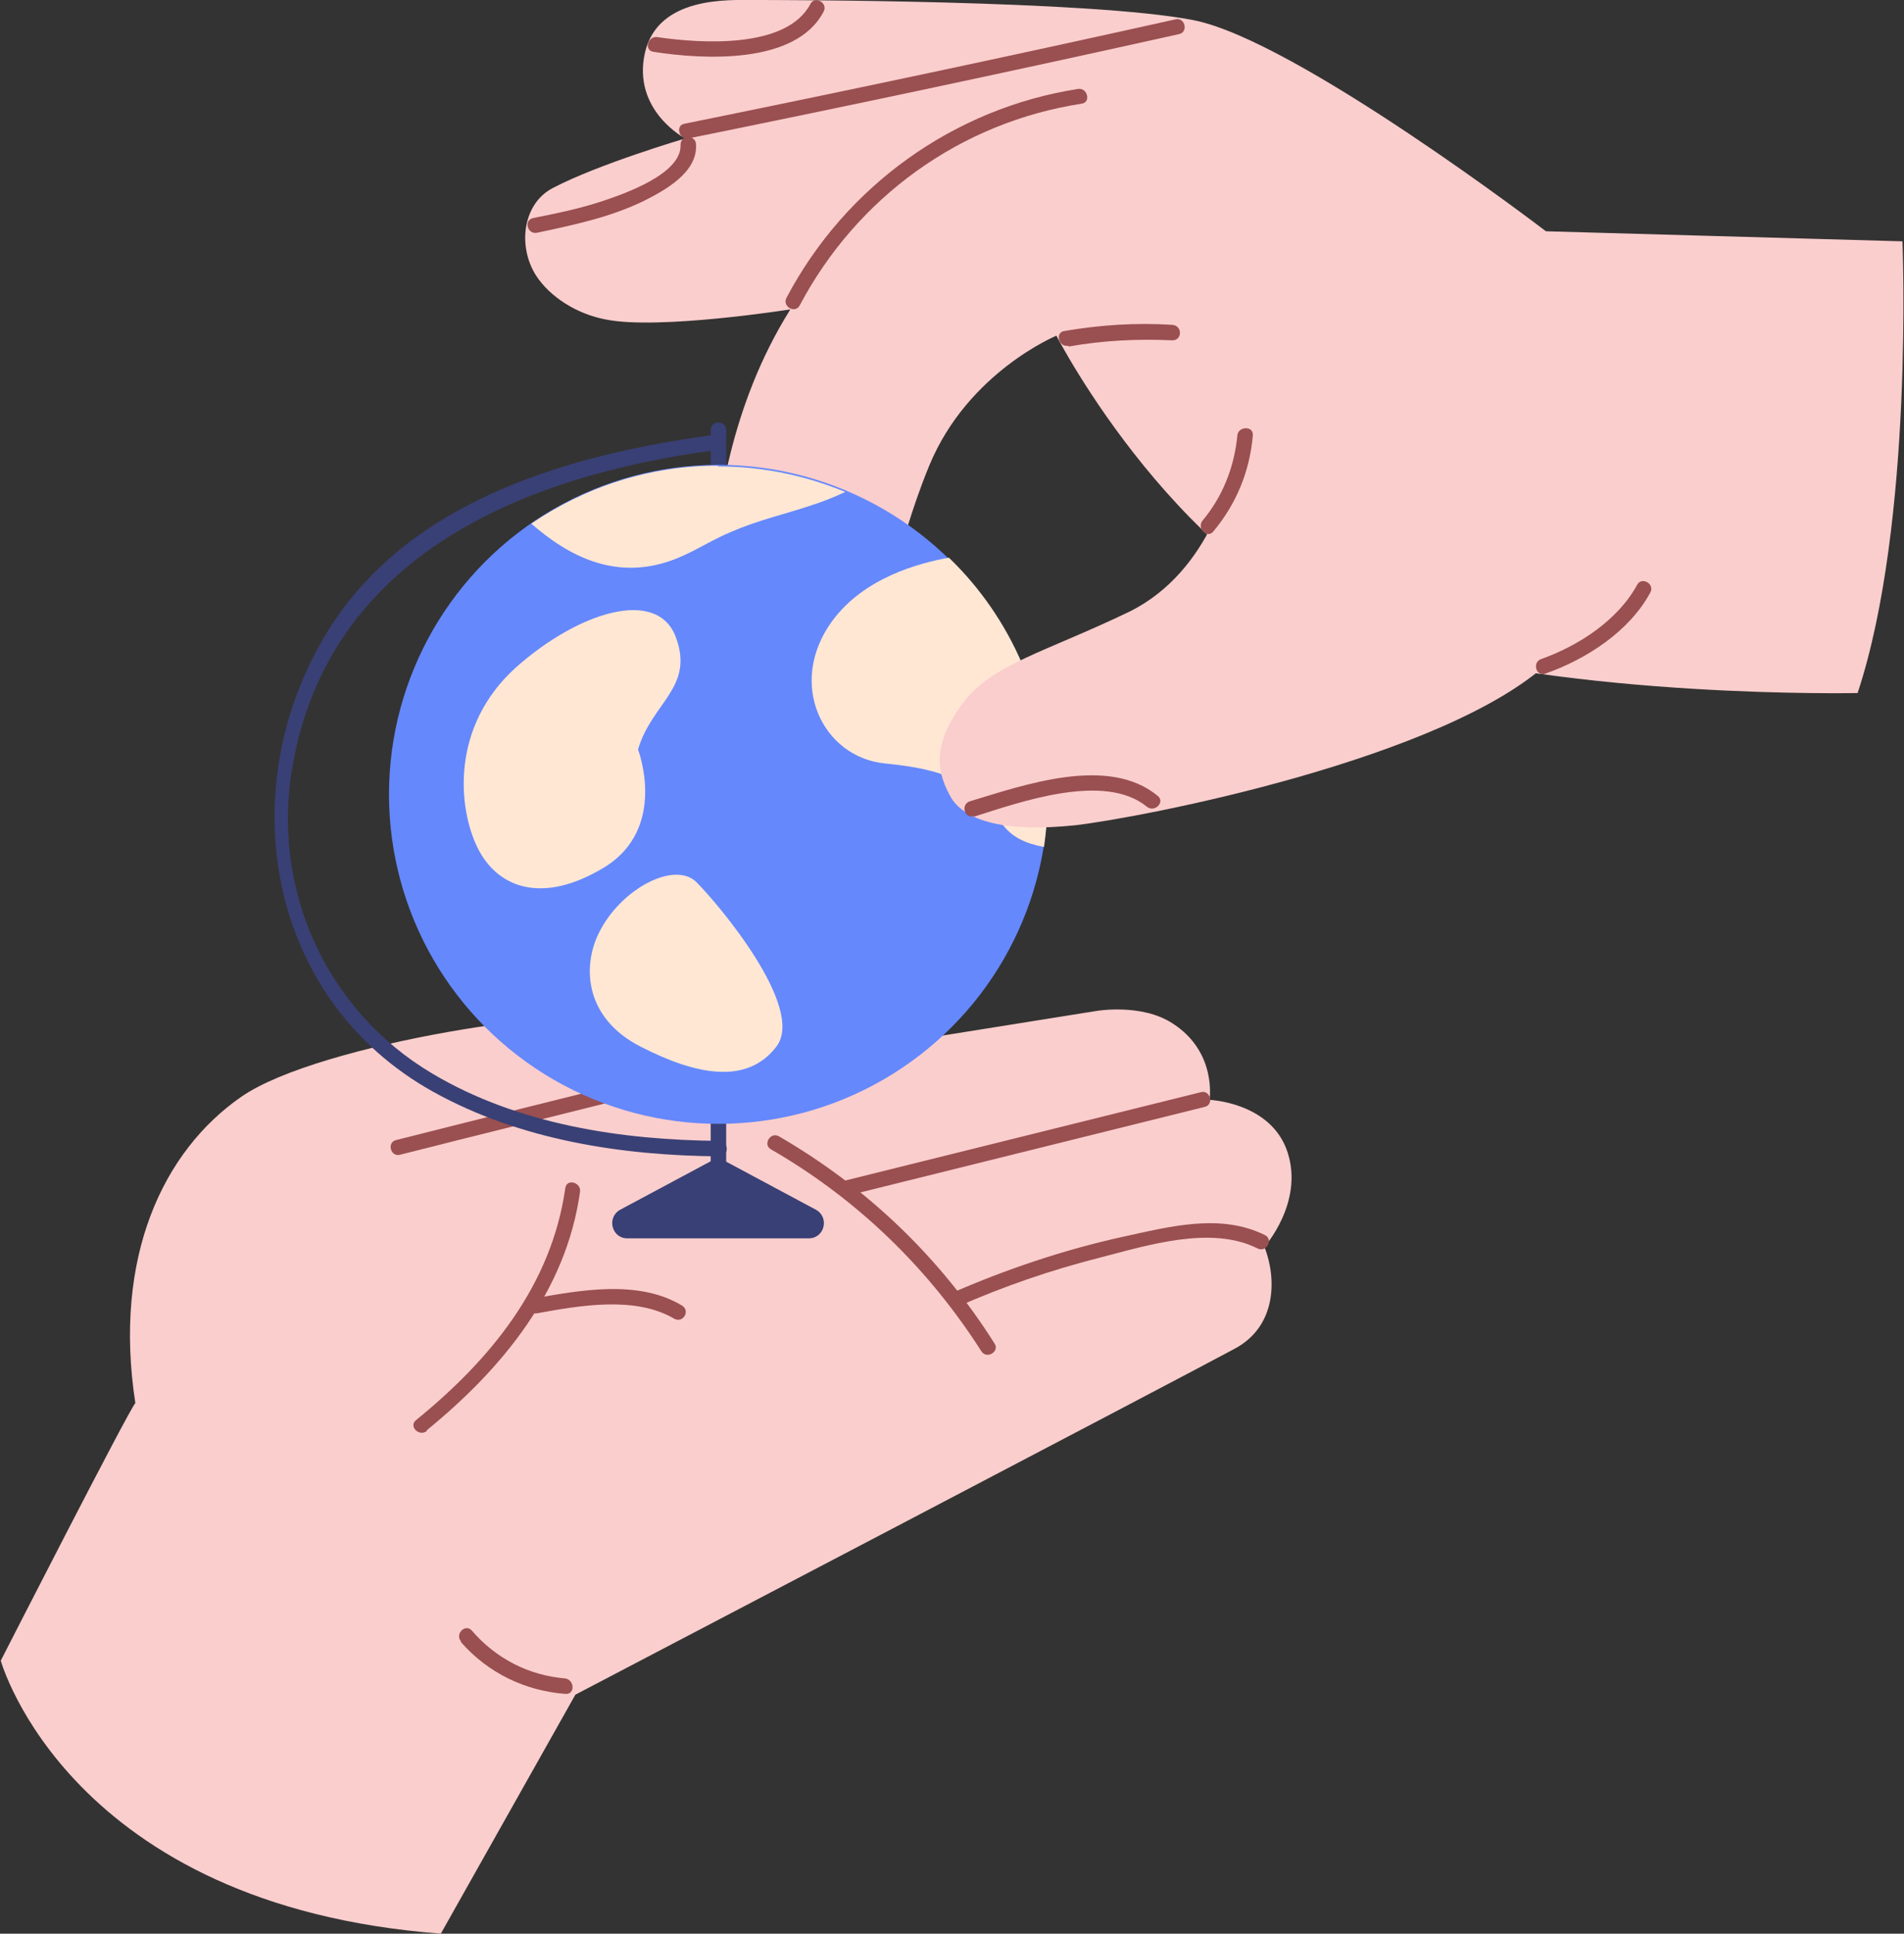 <?xml version="1.0" encoding="UTF-8"?>
<svg xmlns="http://www.w3.org/2000/svg" id="Layer_2" data-name="Layer 2" version="1.1" viewBox="0 0 246.2 250">
  <rect x="0" y="0" width="246.2" height="250" fill="#333333" stroke="none"/>
  <defs>
    <style>
      .cls-1 {
        fill: #ffe7d4;
      }

      .cls-1, .cls-2, .cls-3, .cls-4, .cls-5 {
        stroke-width: 0px;
      }

      .cls-2 {
        fill: #facecd;
      }

      .cls-3 {
        fill: #6588fc;
      }

      .cls-4 {
        fill: #394075;
      }

      .cls-5 {
        fill: #9a4f50;
      }
    </style>
  </defs>
  <g>
    <path class="cls-2" d="M240.3,89.6s-36.5.8-62-6.8c-25.4-7.6-41.7-39.4-41.7-39.4,0,0-11.4,4.7-16.4,16.7-5,12.1-3.7,17.3-11.9,22.2-8.2,4.9-16.3-2-16-9,.3-7,2.1-20.9,9.9-33.3,0,0-17.1,2.7-23.9,1.3-3.7-.7-7.2-2.9-9-5.7-2.4-3.8-1.7-9.3,2.2-11.3,5.9-3.1,17.1-6.4,17.1-6.4,0,0-6.9-3.6-5.2-11.1C85.1-.5,94.2,0,97.5,0S141,0,154.3,2.6c13.3,2.6,45.6,27.3,45.6,27.3l46.1,1.3s1.5,36.4-5.8,58.4Z"></path>
    <path class="cls-5" d="M103.4,39.5c7.4-14,20.8-23.7,36.5-26.1,1.2-.2.7-2.1-.5-1.9-16.1,2.5-30.1,12.6-37.7,27-.6,1.1,1.1,2.1,1.7,1h0Z"></path>
    <path class="cls-5" d="M89,17.9c21.2-4.3,42.4-8.8,63.5-13.5,1.2-.3.7-2.2-.5-1.9-21.1,4.7-42.3,9.2-63.5,13.5-1.2.2-.7,2.1.5,1.9h0Z"></path>
    <path class="cls-5" d="M69.4,30.1c4.7-1,9.5-2,13.8-4.1,2.8-1.4,7-3.7,6.8-7.3,0-1.3-2-1.3-2,0,.2,3.8-7.4,6.4-10.1,7.3-3,1-6,1.6-9,2.2-1.2.3-.7,2.1.5,1.9h0Z"></path>
    <path class="cls-5" d="M84.5,6.7c6.4,1,18.4,1.7,22-5.2.6-1.1-1.1-2.1-1.7-1-3.1,5.9-14.3,5.1-19.8,4.3-1.2-.2-1.8,1.7-.5,1.9h0Z"></path>
    <path class="cls-5" d="M138.2,44.8c4.5-.8,8.9-1,13.4-.8,1.3,0,1.3-1.9,0-2-4.7-.3-9.3,0-14,.8-1.2.2-.7,2.1.5,1.9h0Z"></path>
  </g>
  <g>
    <path class="cls-2" d="M57,250l17.4-30.9s79.7-41.7,85.2-44.7c5.5-2.9,5.5-9.1,3.9-13.2,0,0,5.1-5.7,3-12.2-2.1-6.5-10.1-6.8-10.1-6.8,0,0,1-6.2-4.8-9.9-4-2.6-9.8-1.6-9.8-1.6l-56.3,9s.5-5.7-4.7-7.8c-5.2-2.1-39.5,2.9-49.6,9.9-10.1,7-16.6,20.7-13.7,39.6-.8.8-17.4,33.3-17.4,33.3,0,0,8.8,31.7,57,35.3Z"></path>
    <path class="cls-5" d="M69.4,169.8c5.5-1,12.7-2.3,17.8.7,1.1.6,2.1-1,1-1.7-5.6-3.4-13.2-2-19.3-.9-1.2.2-.7,2.1.5,1.9h0Z"></path>
    <path class="cls-5" d="M51.7,149.3c11-2.8,22.1-5.5,33.1-8.3,1.2-.3.7-2.2-.5-1.9-11,2.8-22.1,5.5-33.1,8.3-1.2.3-.7,2.2.5,1.9h0Z"></path>
    <path class="cls-5" d="M123.9,168.9c5.9-2.6,12-4.7,18.3-6.3,6.2-1.6,14.4-4.2,20.4-1.2,1.1.6,2.1-1.1,1-1.7-5.8-2.9-12.4-1.1-18.4.2-7.7,1.7-15.1,4.2-22.2,7.3-1.2.5-.2,2.2,1,1.7h0Z"></path>
    <path class="cls-5" d="M109.9,154.5c15.3-3.8,30.6-7.6,45.9-11.4,1.2-.3.7-2.2-.5-1.9-15.3,3.8-30.6,7.6-45.9,11.4-1.2.3-.7,2.2.5,1.9h0Z"></path>
    <path class="cls-5" d="M99.7,148.6c11.1,6.4,20.3,15.3,27.2,26.1.7,1.1,2.4,0,1.7-1-7-11.1-16.5-20.2-27.9-26.8-1.1-.6-2.1,1.1-1,1.7h0Z"></path>
    <path class="cls-5" d="M55.2,184.9c9.8-8,18-18,19.8-30.8.2-1.2-1.7-1.8-1.9-.5-1.8,12.6-9.7,22.2-19.3,30-1,.8.4,2.2,1.4,1.4h0Z"></path>
    <path class="cls-5" d="M59.6,212.3c3.5,4,8.3,6.3,13.5,6.7,1.3.1,1.2-1.8,0-2-4.8-.4-9-2.6-12.1-6.2-.8-.9-2.2.4-1.4,1.4h0Z"></path>
  </g>
  <g>
    <path class="cls-4" d="M92.5,56.2c-18.6,2.5-39.4,8.3-50,25.2-12.7,20.4-8.1,47.8,13.6,59.8,11.2,6.2,24.3,8.2,36.9,8.3,1.3,0,1.3-1.9,0-2-12.6-.1-26-2.1-37.1-8.7-13.8-8.2-20.8-23.9-18.1-39.6,4.7-27.4,29.9-37.7,54.7-41,1.2-.2,1.2-2.1,0-2h0Z"></path>
    <path class="cls-4" d="M91.9,141.5v9.1c0,1.3,2,1.3,2,0v-9.1c0-1.3-2-1.3-2,0h0Z"></path>
    <path class="cls-4" d="M91.9,55.6v9.1c0,1.3,2,1.3,2,0v-9.1c0-1.3-2-1.3-2,0h0Z"></path>
    <path class="cls-4" d="M92.9,149.6l-12.7,6.8c-1.8,1-1.1,3.7.9,3.7h23.5c2,0,2.7-2.7.9-3.7l-12.7-6.8Z"></path>
    <circle class="cls-3" cx="92.9" cy="102.7" r="42.6"></circle>
    <path class="cls-1" d="M92.9,60.2c-9,0-17.3,2.8-24.2,7.5,4.8,4.2,11.1,7.6,18.8,4.5,2.5-1,4.7-2.5,7.2-3.5,3.2-1.4,6.7-2.2,10-3.3,1.6-.5,3.1-1.1,4.6-1.8-5.1-2.1-10.6-3.3-16.5-3.3Z"></path>
    <path class="cls-1" d="M82.5,96.9s3.9,10.1-4.3,15.2c-8.2,5-14,2.6-16.5-2.6-2.5-5.2-3.4-15.6,5-23.2,8.1-7.2,18.3-10.4,20.7-3.9,2.4,6.5-3.1,8.4-4.9,14.5Z"></path>
    <path class="cls-1" d="M77.4,120.7c-2.1,4.3-1.8,10.9,5.4,14.6,7.2,3.7,13.8,5,17.6,0,3.8-5-7.5-18.4-10.3-21.2-2.8-2.9-9.9.8-12.7,6.6Z"></path>
    <path class="cls-1" d="M135.5,102.7c0,2.3-.2,4.6-.5,6.8-2.2-.4-4.2-1.2-5.5-3.1-3.8-5.4-7.1-6.9-15.1-7.7-8-.8-12.7-10.3-6.8-18.4,4.1-5.6,11.2-7.5,15.1-8.2,8,7.7,12.9,18.6,12.9,30.5Z"></path>
  </g>
  <g>
    <path class="cls-2" d="M159.2,60.9s-2.4,12.9-13.2,18.2c-10.8,5.2-17.8,6.8-21.5,11.8-3.7,5-3.6,8.4-1.7,11.9,1.8,3.5,7.5,4.8,16.2,3.9,8.7-1,48-8.6,61.4-21.2,13.4-12.6-41.2-24.5-41.2-24.5Z"></path>
    <path class="cls-5" d="M125.9,105.6c6-1.9,16.9-5.8,22.4-1.3,1,.8,2.4-.6,1.4-1.4-6.4-5.3-17.3-1.4-24.3.7-1.2.4-.7,2.3.5,1.9h0Z"></path>
    <path class="cls-5" d="M160,56.3c-.4,4.1-1.9,7.9-4.5,11-.8,1,.6,2.4,1.4,1.4,3-3.6,4.7-7.8,5.1-12.4.1-1.3-1.9-1.2-2,0h0Z"></path>
    <path class="cls-5" d="M199.8,87.1c5.4-1.9,10.9-5.5,13.6-10.5.6-1.1-1.1-2.1-1.7-1-2.5,4.6-7.6,7.9-12.4,9.6-1.2.4-.7,2.3.5,1.9h0Z"></path>
  </g>
</svg>
